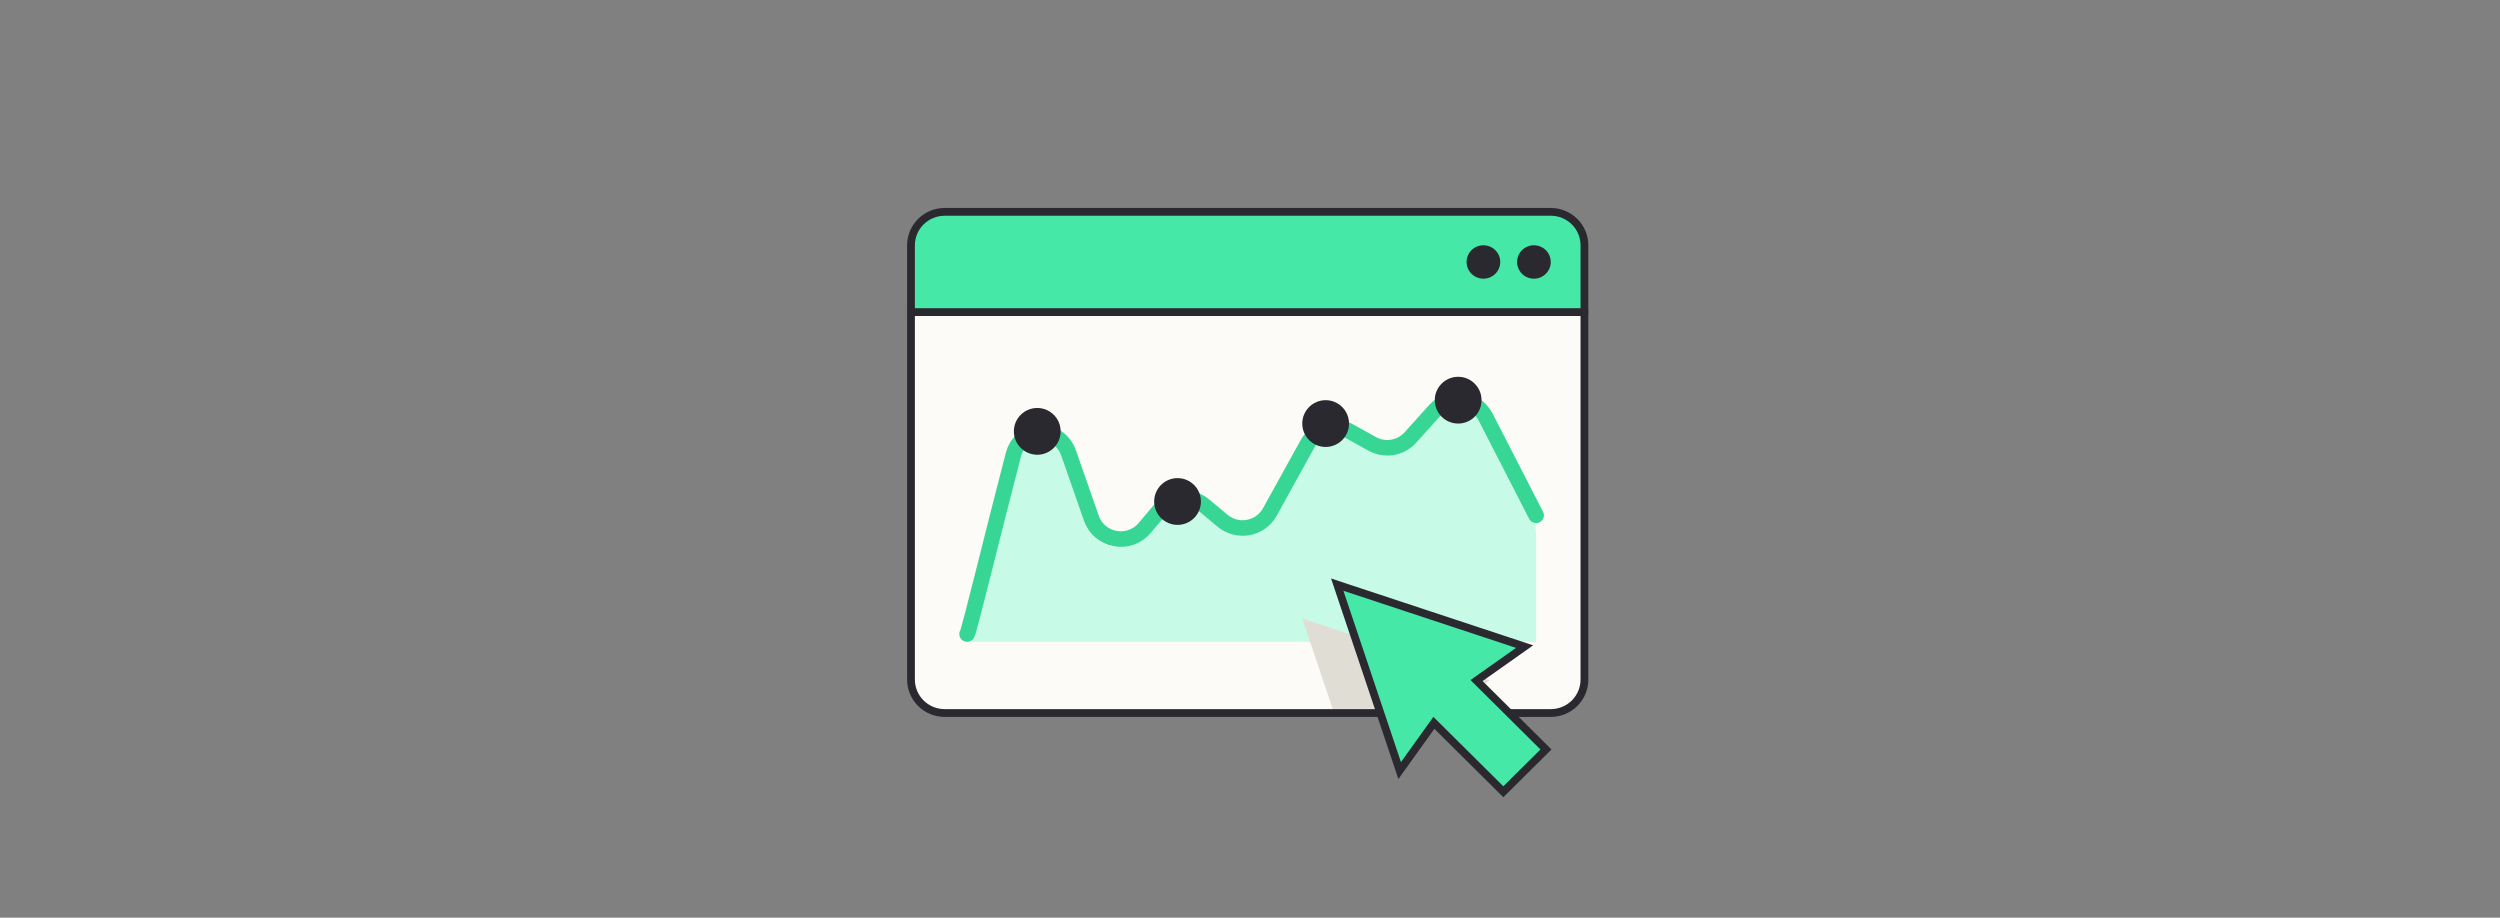 <svg xmlns="http://www.w3.org/2000/svg" fill="none" viewBox="0 0 504 185" height="185" width="504">
<rect x="0" y="0" width="504" height="185" fill="#808080" stroke="none"/>
<path fill="#FCFBF7" d="M190.444 143.744H312.633C314.434 143.744 316.16 143.034 317.433 141.771C318.707 140.508 319.422 138.795 319.422 137.009V62.918H183.655V137.009C183.655 138.795 184.37 140.508 185.643 141.771C186.917 143.034 188.643 143.744 190.444 143.744V143.744Z"></path>
<mask height="82" width="137" y="62" x="183" maskUnits="userSpaceOnUse" style="mask-type:alpha" id="mask0_2706_36240">
<path fill="#FCFBF7" d="M190.444 143.744H312.633C314.434 143.744 316.16 143.034 317.433 141.771C318.707 140.508 319.422 138.795 319.422 137.009V62.918H183.655V137.009C183.655 138.795 184.37 140.508 185.643 141.771C186.917 143.034 188.643 143.744 190.444 143.744V143.744Z"></path>
</mask>
<g mask="url(#mask0_2706_36240)">
<path fill="#C8FBE7" d="M203.505 93.194C200.016 105.69 196.163 120.087 194.377 126.292C194.014 127.556 195.338 129.389 196.654 129.389H309.677V108.294C309.677 105.647 309.009 103.043 307.733 100.723L299.242 85.281C297.159 81.491 291.959 80.889 289.065 84.102L283.954 89.774C281.995 91.949 278.794 92.483 276.235 91.063L271.73 88.563C268.694 86.878 264.866 87.974 263.183 91.011L255.538 104.798C253.627 108.246 249.05 109.103 246.02 106.581L242.268 103.457C239.617 101.251 235.683 101.592 233.452 104.223L230.205 108.053C227.063 111.758 221.084 110.65 219.478 106.064L214.871 92.903C212.885 87.228 205.122 87.403 203.505 93.194Z"></path>
<path fill="#E0DDD5" d="M282.023 152.541L296.026 166.434L304.62 157.907L290.618 144.013L300.31 137.169L262.537 124.674L275.125 162.157L282.023 152.541Z"></path>
</g>
<path stroke-linecap="round" stroke-width="3.143" stroke="#38D695" d="M194.967 127.816C195.404 127.266 200.055 107.926 204.283 91.729C205.803 85.906 213.466 85.699 215.449 91.38L220.018 104.464C221.621 109.057 227.609 110.165 230.751 106.451L233.951 102.667C236.182 100.029 240.125 99.687 242.778 101.901L246.478 104.989C249.51 107.519 254.095 106.661 256.006 103.206L263.611 89.453C265.294 86.41 269.129 85.312 272.168 87.003L276.619 89.48C279.182 90.905 282.39 90.37 284.35 88.188L289.24 82.747C292.183 79.472 297.495 80.16 299.506 84.077L309.677 103.883"></path>
<path stroke-linejoin="round" stroke-width="1.571" stroke="#29292F" d="M190.444 143.744H312.633C314.434 143.744 316.16 143.034 317.433 141.771C318.707 140.508 319.422 138.795 319.422 137.009V62.918H183.655V137.009C183.655 138.795 184.37 140.508 185.643 141.771C186.917 143.034 188.643 143.744 190.444 143.744V143.744Z"></path>
<path fill="#46E8A8" d="M190.444 42.711H312.633C314.434 42.711 316.16 43.421 317.433 44.684C318.707 45.947 319.422 47.66 319.422 49.447V62.917H183.655V49.447C183.655 47.66 184.37 45.947 185.643 44.684C186.917 43.421 188.643 42.711 190.444 42.711Z"></path>
<path stroke-linejoin="round" stroke-width="1.571" stroke="#29292F" d="M190.444 42.711H312.633C314.434 42.711 316.16 43.421 317.433 44.684C318.707 45.947 319.422 47.66 319.422 49.447V62.917H183.655V49.447C183.655 47.66 184.37 45.947 185.643 44.684C186.917 43.421 188.643 42.711 190.444 42.711Z"></path>
<path fill="#29292F" d="M299.056 56.182C300.93 56.182 302.45 54.674 302.45 52.814C302.45 50.954 300.93 49.447 299.056 49.447C297.181 49.447 295.662 50.954 295.662 52.814C295.662 54.674 297.181 56.182 299.056 56.182Z"></path>
<path fill="#29292F" d="M309.239 56.182C311.113 56.182 312.633 54.674 312.633 52.814C312.633 50.954 311.113 49.447 309.239 49.447C307.364 49.447 305.845 50.954 305.845 52.814C305.845 54.674 307.364 56.182 309.239 56.182Z"></path>
<path stroke-miterlimit="10" stroke-width="1.571" stroke="#29292F" fill="#46E8A8" d="M289.072 145.727L303.075 159.621L311.67 151.093L297.667 137.199L307.359 130.355L269.586 117.861L282.174 155.344L289.072 145.727Z"></path>
<circle fill="#29292F" r="4.714" cy="85.39" cx="267.251"></circle>
<circle fill="#29292F" r="4.714" cy="101.104" cx="237.394"></circle>
<circle fill="#29292F" r="4.714" cy="86.961" cx="209.11"></circle>
<circle fill="#29292F" r="4.714" cy="80.675" cx="293.964"></circle>
</svg>
